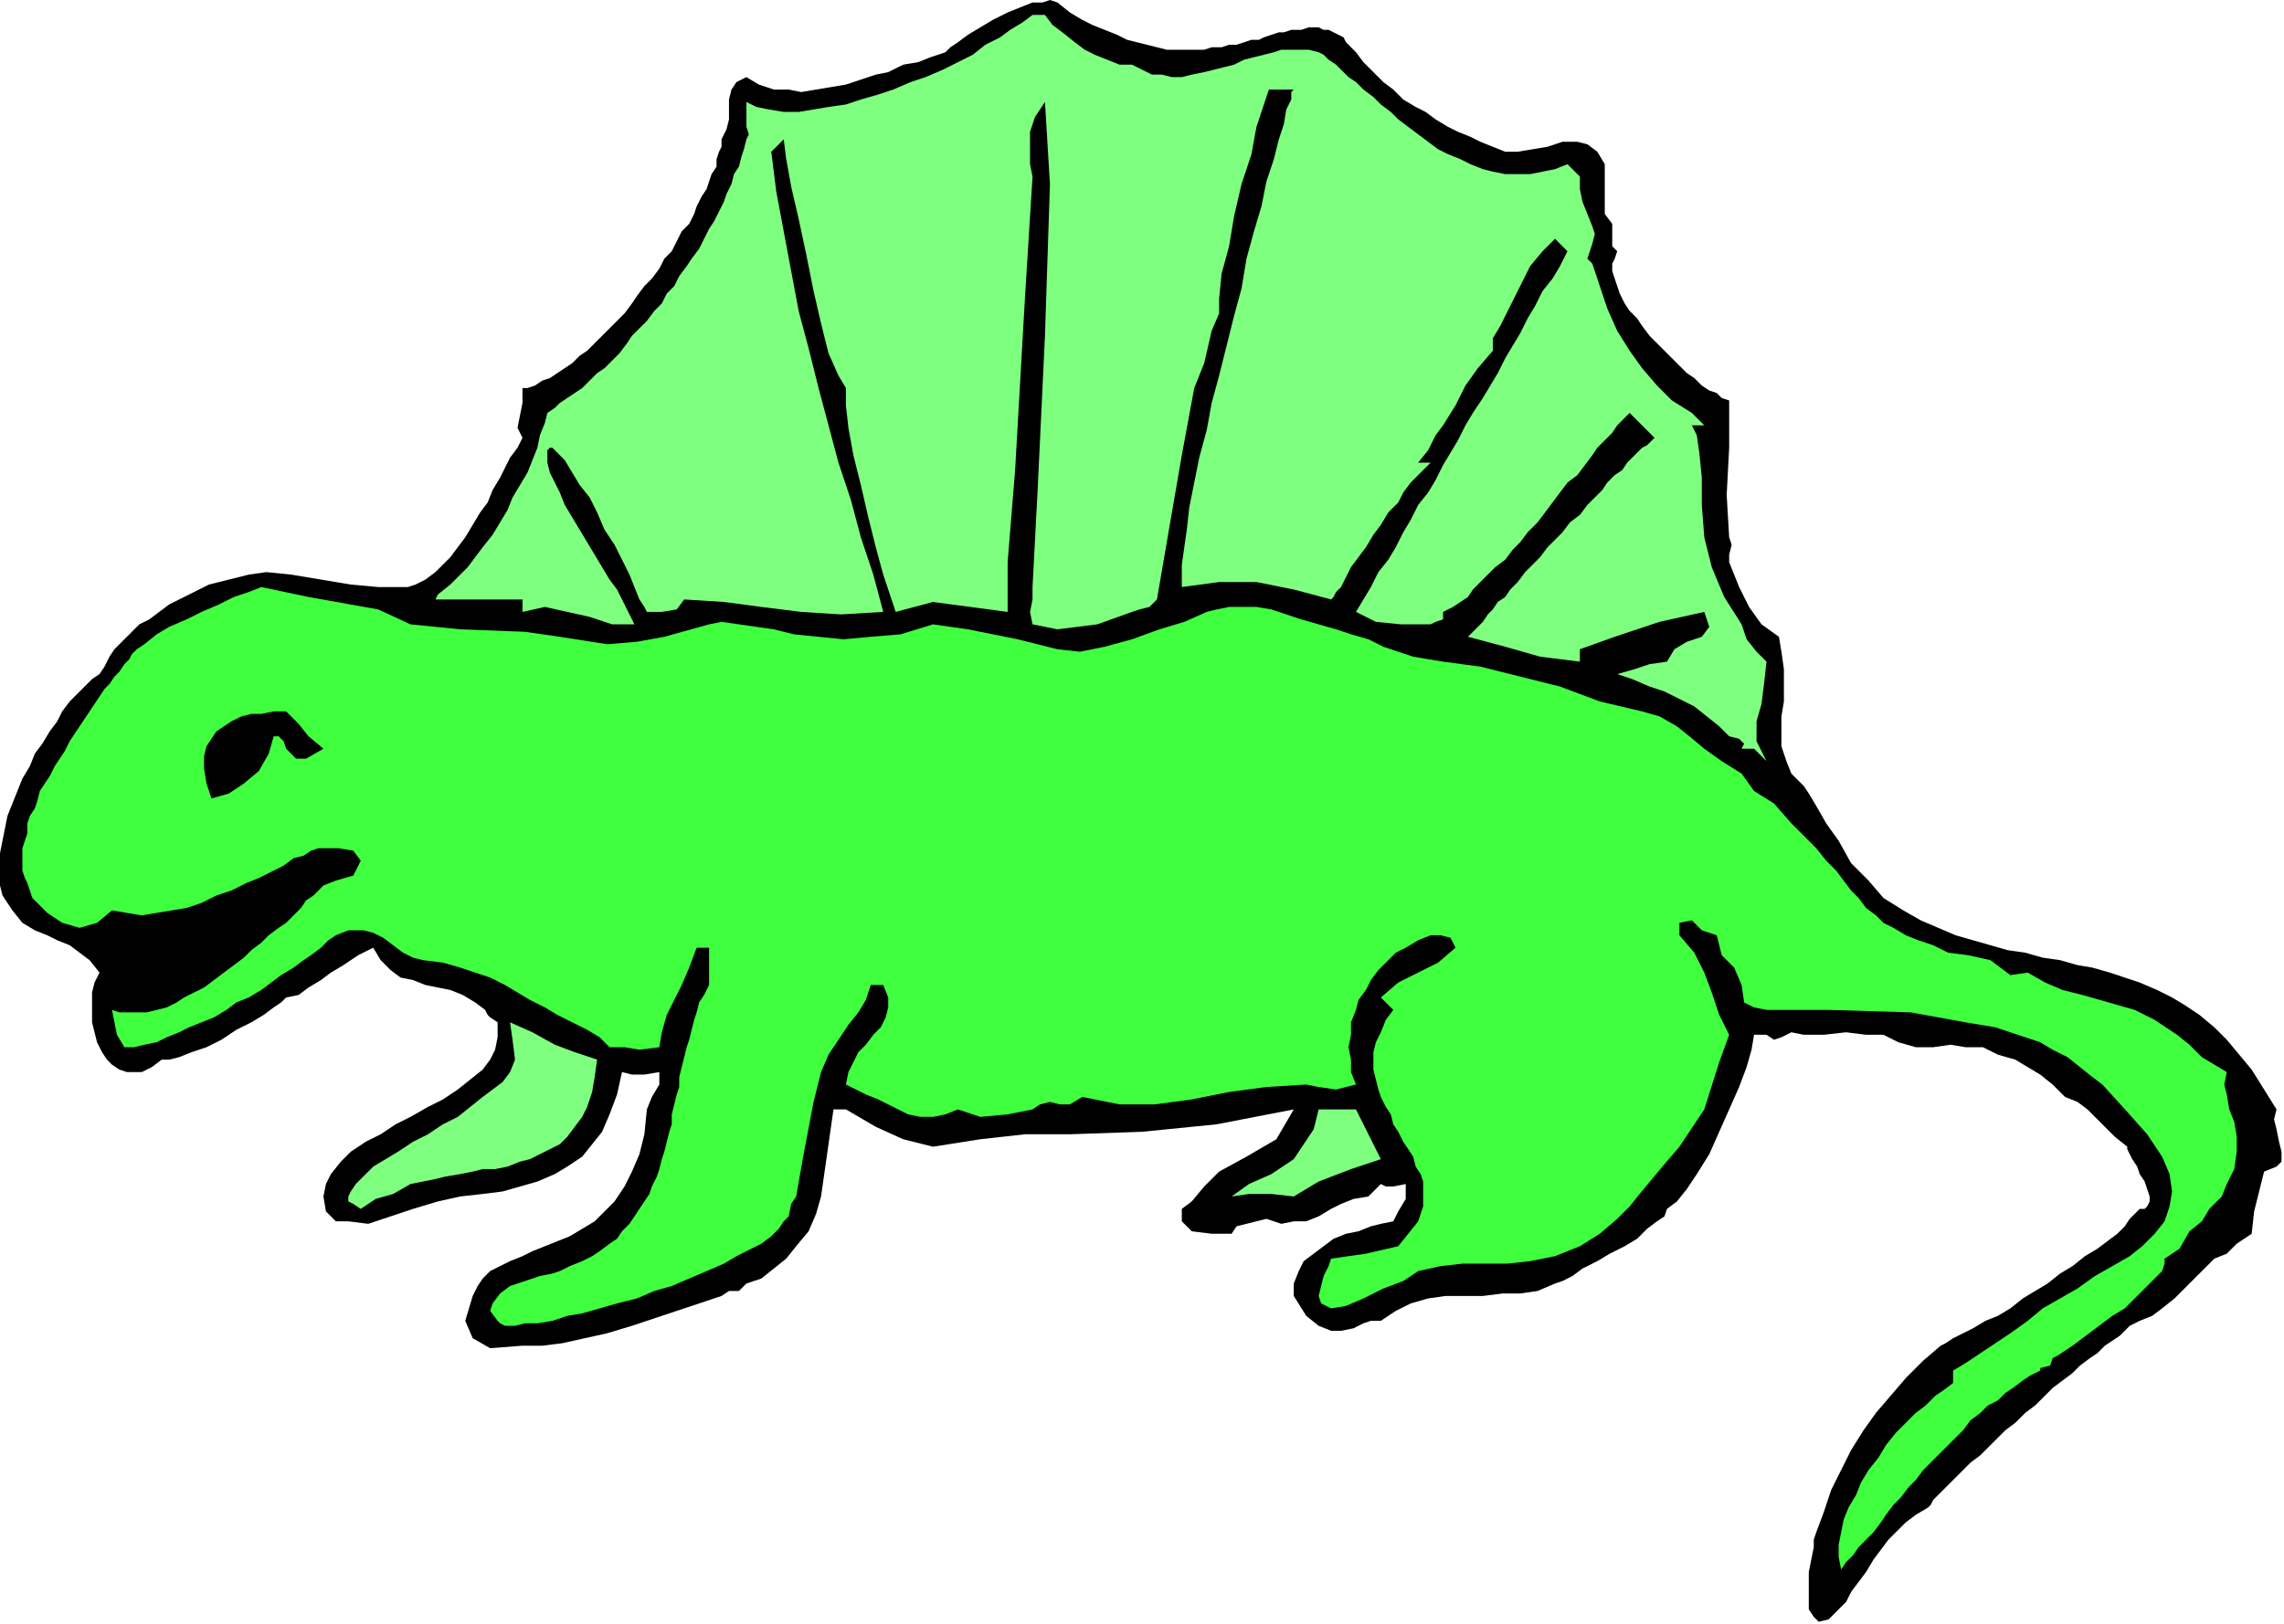 <?xml version="1.0" encoding="UTF-8" standalone="no"?>
<svg
   xmlns:dc="http://purl.org/dc/elements/1.1/"
   xmlns:cc="http://creativecommons.org/ns#"
   xmlns:rdf="http://www.w3.org/1999/02/22-rdf-syntax-ns#"
   xmlns:svg="http://www.w3.org/2000/svg"
   xmlns="http://www.w3.org/2000/svg"
   xmlns:sodipodi="http://sodipodi.sourceforge.net/DTD/sodipodi-0.dtd"
   xmlns:inkscape="http://www.inkscape.org/namespaces/inkscape"
   version="1.0"
   width="155.448mm"
   height="110.575mm"
   id="svg17"
   sodipodi:docname="ANSSG147.WMF">
  <sodipodi:namedview
     pagecolor="#ffffff"
     bordercolor="#666666"
     borderopacity="1"
     objecttolerance="10"
     gridtolerance="10"
     guidetolerance="10"
     inkscape:pageopacity="0"
     inkscape:pageshadow="2"
     inkscape:window-width="640"
     inkscape:window-height="480"
     id="namedview19" />
  <defs
     id="defs3">
    <pattern
       id="WMFhbasepattern"
       patternUnits="userSpaceOnUse"
       width="6"
       height="6"
       x="0"
       y="0" />
  </defs>
  <path
     style="fill:#000000;fill-rule:evenodd;fill-opacity:1;stroke:none;"
     d="  M 412.8,42.24   L 412.8,45.44   L 412.8,51.2   L 412.8,55.04   L 412.8,55.04   L 414.72,57.6   L 414.72,59.52   L 414.72,62.08   L 414.72,63.36   L 416,64.64   L 416,64.64   L 415.36,66.56   L 414.72,67.84   L 414.72,69.76   L 415.36,71.68   L 416,73.6   L 416.64,75.52   L 417.92,78.08   L 419.2,80   L 421.12,81.92   L 422.4,83.84   L 424.32,86.4   L 426.24,88.32   L 428.16,90.24   L 430.08,92.16   L 432,94.08   L 433.92,96   L 435.84,97.28   L 437.76,99.2   L 439.68,100.48   L 441.6,101.12   L 442.88,102.4   L 444.8,103.04   L 444.8,103.04   L 444.8,115.2   L 444.16,127.36   L 444.8,138.24   L 444.8,138.24   L 445.44,140.16   L 444.8,142.72   L 444.8,144.64   L 444.8,144.64   L 447.36,151.04   L 449.92,156.16   L 453.12,160.64   L 457.6,163.84   L 457.6,163.84   L 458.24,167.68   L 458.88,172.16   L 458.88,176   L 458.88,180.48   L 458.24,184.32   L 458.24,188.16   L 458.24,192   L 459.52,195.84   L 460.8,199.04   L 464,202.24   L 464,202.24   L 465.28,204.16   L 467.2,207.36   L 469.76,211.84   L 472.96,216.32   L 476.16,222.08   L 480.64,226.56   L 484.48,231.04   L 489.6,234.24   L 489.6,234.24   L 494.08,236.8   L 498.56,238.72   L 503.04,240.64   L 507.52,241.92   L 512,243.2   L 516.48,244.48   L 520.96,245.12   L 525.44,246.4   L 529.92,247.04   L 534.4,248.32   L 538.24,248.96   L 542.72,250.24   L 546.56,251.52   L 550.4,252.8   L 554.88,254.72   L 558.72,256.64   L 561.92,258.56   L 565.76,261.12   L 569.6,264.32   L 572.8,267.52   L 576,271.36   L 579.2,275.2   L 582.4,280.32   L 585.6,285.44   L 585.6,285.44   L 584.96,288   L 585.6,290.56   L 586.24,293.76   L 586.88,296.32   L 586.88,298.88   L 585.6,300.16   L 582.4,301.44   L 582.4,301.44   L 581.12,306.56   L 579.84,311.68   L 579.2,317.44   L 579.2,317.44   L 575.36,320   L 572.8,322.56   L 569.6,323.84   L 569.6,323.84   L 567.04,326.4   L 564.48,328.96   L 561.92,331.52   L 559.36,334.08   L 556.16,336.64   L 553.6,338.56   L 550.4,339.84   L 550.4,339.84   L 550.4,339.84   L 549.12,340.48   L 547.84,341.12   L 546.56,342.4   L 545.28,343.68   L 543.36,344.96   L 541.44,346.24   L 539.52,348.16   L 537.6,349.44   L 535.04,351.36   L 533.12,353.28   L 530.56,355.2   L 528,357.12   L 525.44,359.68   L 523.52,361.6   L 520.96,363.52   L 518.4,366.08   L 515.84,368   L 513.92,369.92   L 511.36,372.48   L 509.44,374.4   L 506.88,376.32   L 504.96,378.24   L 503.04,380.16   L 501.76,381.44   L 499.84,383.36   L 498.56,384.64   L 497.28,385.92   L 496.64,387.2   L 496,387.84   L 496,387.84   L 492.8,389.76   L 490.24,391.68   L 488.32,393.6   L 485.76,396.16   L 483.84,398.72   L 481.92,401.28   L 480,404.48   L 478.08,407.04   L 476.16,409.6   L 474.88,412.16   L 472.96,414.08   L 471.68,415.36   L 470.4,416.64   L 470.4,416.64   L 467.84,417.28   L 466.56,416   L 465.28,414.08   L 465.28,411.52   L 465.28,408.32   L 465.28,404.48   L 465.92,401.28   L 466.56,398.08   L 466.56,396.16   L 467.2,394.24   L 467.2,394.24   L 469.12,389.12   L 471.04,383.36   L 473.6,378.24   L 476.16,373.12   L 479.36,368   L 482.56,363.52   L 486.4,359.04   L 490.24,354.56   L 494.72,350.08   L 499.2,346.24   L 499.2,346.24   L 500.48,345.6   L 502.4,344.32   L 504.96,343.04   L 507.52,341.76   L 510.72,339.84   L 513.92,338.56   L 517.12,336.64   L 520.32,334.08   L 523.52,332.16   L 526.72,330.24   L 529.92,327.68   L 533.12,325.76   L 536.32,323.2   L 539.52,321.28   L 542.08,319.36   L 544.64,317.44   L 546.56,315.52   L 547.84,313.6   L 549.12,312.32   L 550.4,311.04   L 550.4,311.04   L 551.68,311.04   L 552.32,310.4   L 552.96,309.12   L 552.96,307.84   L 552.32,305.92   L 551.68,304   L 550.4,302.08   L 549.76,300.16   L 548.48,298.24   L 547.84,296.96   L 547.2,295.68   L 547.2,295.04   L 547.2,295.04   L 544,292.48   L 541.44,289.92   L 539.52,288   L 536.96,285.44   L 534.4,283.52   L 531.2,282.24   L 531.2,282.24   L 528,279.04   L 524.8,276.48   L 521.6,274.56   L 518.4,272.64   L 518.4,272.64   L 513.92,271.36   L 510.08,269.44   L 505.6,269.44   L 505.6,269.44   L 501.76,268.8   L 497.28,269.44   L 492.8,269.44   L 492.8,269.44   L 488.32,268.16   L 484.48,266.24   L 480,266.24   L 480,266.24   L 474.88,265.6   L 469.12,266.24   L 464,266.24   L 464,266.24   L 460.8,265.6   L 458.24,266.88   L 456.32,267.52   L 454.4,266.24   L 454.4,266.24   L 451.2,266.24   L 450.56,270.08   L 449.28,274.56   L 447.36,279.68   L 444.8,285.44   L 442.24,291.2   L 439.68,296.96   L 436.48,302.08   L 433.92,305.92   L 431.36,309.12   L 428.8,311.04   L 428.8,311.04   L 428.16,312.96   L 426.24,314.24   L 423.68,316.16   L 421.12,318.72   L 417.92,320.64   L 414.08,322.56   L 410.88,324.48   L 407.04,326.4   L 404.48,328.32   L 401.92,329.6   L 400,330.24   L 400,330.24   L 395.52,332.16   L 391.04,332.8   L 386.56,332.8   L 381.44,333.44   L 376.96,333.44   L 371.84,333.44   L 367.36,334.08   L 362.88,335.36   L 359.04,337.28   L 355.2,339.84   L 355.2,339.84   L 352.64,339.84   L 350.72,340.48   L 348.16,341.76   L 344.96,342.4   L 342.4,342.4   L 339.2,341.12   L 336,338.56   L 332.8,333.44   L 332.8,333.44   L 332.8,330.24   L 334.08,327.04   L 335.36,324.48   L 337.92,322.56   L 340.48,320.64   L 343.04,318.72   L 346.24,317.44   L 349.44,316.8   L 352.64,315.52   L 355.2,314.88   L 358.4,314.24   L 358.4,314.24   L 359.68,311.68   L 361.6,308.48   L 361.6,304.64   L 361.6,304.64   L 358.4,305.28   L 356.48,305.28   L 355.2,304.64   L 355.2,304.64   L 352,307.84   L 348.16,308.48   L 344.96,309.76   L 342.4,311.04   L 342.4,311.04   L 339.2,312.96   L 336,314.24   L 332.8,314.24   L 332.8,314.24   L 329.6,314.88   L 325.76,313.6   L 323.2,314.24   L 323.2,314.24   L 320.64,314.88   L 318.08,315.52   L 316.8,317.44   L 316.8,317.44   L 311.68,317.44   L 306.56,316.8   L 304,314.24   L 304,314.24   L 304,311.04   L 306.56,309.12   L 309.76,305.28   L 313.6,301.44   L 313.6,301.44   L 320.64,297.6   L 328.32,293.12   L 332.8,285.44   L 332.8,285.44   L 312.96,289.28   L 293.76,291.2   L 275.2,291.84   L 275.2,291.84   L 263.68,291.84   L 252.16,293.12   L 240,295.04   L 240,295.04   L 232.32,293.12   L 225.28,289.92   L 217.6,285.44   L 217.6,285.44   L 214.4,285.44   L 211.2,307.84   L 211.2,307.84   L 209.92,312.32   L 208,316.8   L 204.8,320.64   L 204.8,320.64   L 202.24,323.84   L 199.04,326.4   L 195.84,328.96   L 192,330.24   L 192,330.24   L 190.08,332.16   L 187.52,332.16   L 185.6,333.44   L 185.6,333.44   L 179.84,335.36   L 174.08,337.28   L 168.32,339.2   L 162.56,341.12   L 156.16,343.04   L 150.4,344.32   L 144.64,345.6   L 139.52,346.24   L 134.4,346.24   L 134.4,346.24   L 126.08,346.88   L 121.6,344.32   L 119.68,339.84   L 121.6,333.44   L 121.6,333.44   L 122.88,330.88   L 124.16,328.96   L 126.08,327.04   L 128.64,325.76   L 131.2,324.48   L 134.4,323.2   L 136.96,321.92   L 140.16,320.64   L 143.36,319.36   L 146.56,318.08   L 149.76,316.16   L 152.96,314.24   L 155.52,311.68   L 158.08,309.12   L 160.64,305.28   L 162.56,301.44   L 164.48,296.96   L 165.76,291.84   L 166.4,285.44   L 166.4,285.44   L 167.68,282.24   L 169.6,279.04   L 169.6,275.84   L 169.6,275.84   L 165.76,276.48   L 162.56,276.48   L 160,275.84   L 160,275.84   L 158.72,281.6   L 156.8,286.72   L 154.88,291.2   L 152.32,294.4   L 149.76,297.6   L 145.92,300.16   L 142.72,302.08   L 138.24,304   L 133.76,305.28   L 129.28,306.56   L 124.16,307.2   L 118.4,307.84   L 118.4,307.84   L 112.64,309.12   L 106.24,311.04   L 100.48,312.96   L 94.72,314.88   L 89.6,314.24   L 89.6,314.24   L 86.4,314.24   L 83.84,311.68   L 83.2,307.84   L 83.2,307.84   L 83.84,304.64   L 85.12,302.08   L 87.68,298.88   L 90.24,296.32   L 94.08,293.76   L 97.92,291.84   L 101.76,289.28   L 105.6,287.36   L 110.08,284.8   L 113.92,282.88   L 117.76,280.32   L 120.96,277.76   L 124.16,275.2   L 126.08,272.64   L 127.36,270.08   L 128,266.88   L 128,263.04   L 128,263.04   L 126.08,261.76   L 125.44,261.12   L 124.8,259.84   L 124.8,259.84   L 122.24,257.92   L 119.04,256   L 115.84,254.72   L 112.64,254.08   L 109.44,253.44   L 106.24,252.16   L 103.04,251.52   L 100.48,249.6   L 97.92,247.04   L 96,243.84   L 96,243.84   L 92.16,245.76   L 88.32,248.32   L 85.12,250.24   L 82.56,252.16   L 79.36,254.08   L 76.8,256   L 73.6,256.64   L 73.6,256.64   L 72.32,257.92   L 70.4,259.2   L 67.84,261.12   L 64.64,263.04   L 60.8,264.96   L 56.96,267.52   L 53.12,269.44   L 49.28,270.72   L 46.08,272   L 43.52,272.64   L 41.6,272.64   L 41.6,272.64   L 39.04,274.56   L 36.48,275.84   L 34.56,275.84   L 32.64,275.84   L 30.72,275.2   L 28.8,273.92   L 27.52,272.64   L 26.24,270.72   L 24.96,268.16   L 24.32,265.6   L 23.68,263.04   L 23.68,260.48   L 23.68,257.92   L 23.68,255.36   L 24.32,252.8   L 25.6,250.24   L 25.6,250.24   L 23.04,247.04   L 20.48,245.12   L 17.92,243.2   L 14.72,241.92   L 12.16,240.64   L 8.96,239.36   L 5.76,237.44   L 3.2,234.24   L 3.2,234.24   L 1.92,232.32   L 0.64,230.4   L 0,227.84   L 0,225.28   L 0,222.08   L 0,219.52   L 0.64,216.32   L 1.28,213.12   L 1.92,209.92   L 3.2,206.72   L 4.48,203.52   L 5.76,200.32   L 7.68,197.12   L 8.96,193.92   L 10.88,191.36   L 12.8,188.16   L 14.72,185.6   L 16,183.04   L 17.92,180.48   L 19.84,178.56   L 21.76,176.64   L 23.68,174.72   L 25.6,173.44   L 25.6,173.44   L 26.88,171.52   L 28.16,168.96   L 29.44,167.04   L 31.36,165.12   L 33.92,162.56   L 35.84,160.64   L 38.4,159.36   L 40.96,157.44   L 43.52,155.52   L 46.08,154.24   L 48.64,152.96   L 51.2,151.68   L 53.76,150.4   L 56.32,149.76   L 58.88,149.12   L 61.44,148.48   L 64,147.84   L 64,147.84   L 68.48,147.2   L 74.88,147.84   L 82.56,149.12   L 90.24,150.4   L 97.28,151.04   L 102.4,151.04   L 102.4,151.04   L 104.96,151.04   L 106.88,150.4   L 109.44,149.12   L 112,147.2   L 113.92,145.28   L 115.84,143.36   L 117.76,140.8   L 119.68,138.24   L 121.6,135.04   L 123.52,131.84   L 125.44,129.28   L 126.72,126.08   L 128.64,122.88   L 129.92,120.32   L 131.2,117.76   L 133.12,115.2   L 134.4,112.64   L 134.4,112.64   L 133.12,110.08   L 133.76,106.88   L 134.4,103.68   L 134.4,99.84   L 134.4,99.84   L 135.68,99.84   L 137.6,99.2   L 139.52,97.92   L 141.44,97.28   L 143.36,96   L 145.28,94.72   L 147.2,93.44   L 149.12,91.52   L 151.04,90.24   L 152.96,88.32   L 154.88,86.4   L 156.8,84.48   L 158.72,82.56   L 160.64,80.64   L 162.56,78.08   L 163.84,76.16   L 165.76,73.6   L 167.68,71.68   L 169.6,69.12   L 170.88,66.56   L 172.8,64.64   L 174.08,62.08   L 175.36,59.52   L 177.28,57.6   L 178.56,55.04   L 179.2,53.12   L 180.48,50.56   L 181.76,48.64   L 182.4,46.72   L 183.04,44.8   L 184.32,42.88   L 184.32,40.96   L 184.96,39.04   L 185.6,37.76   L 185.6,35.84   L 185.6,35.84   L 186.88,33.28   L 187.52,30.72   L 187.52,28.16   L 187.52,25.6   L 188.16,23.04   L 189.44,21.12   L 192,19.84   L 192,19.84   L 195.2,21.76   L 199.04,23.04   L 202.88,23.04   L 206.08,23.68   L 209.92,23.04   L 213.76,22.4   L 217.6,21.76   L 221.44,20.48   L 225.28,19.2   L 228.48,18.56   L 232.32,16.64   L 236.16,16   L 239.36,14.72   L 243.2,13.44   L 243.2,13.44   L 244.48,12.16   L 246.4,10.88   L 248.96,8.96   L 252.16,7.04   L 255.36,5.12   L 259.2,3.2   L 262.4,1.92   L 265.6,0.64   L 268.16,0.64   L 270.08,0   L 272,0.64   L 272,0.64   L 275.2,3.2   L 278.4,5.12   L 280.96,6.4   L 284.16,7.68   L 287.36,8.96   L 289.92,10.24   L 292.48,10.88   L 295.04,11.52   L 297.6,12.16   L 300.16,12.8   L 302.72,12.8   L 305.28,12.8   L 307.2,12.8   L 309.76,12.8   L 311.68,12.16   L 314.24,12.16   L 316.16,11.52   L 318.08,11.52   L 320,10.88   L 321.92,10.24   L 323.84,10.24   L 325.12,9.6   L 327.04,8.96   L 328.96,8.32   L 330.24,8.32   L 332.16,7.68   L 333.44,7.68   L 334.72,7.68   L 336.64,7.04   L 337.92,7.04   L 339.2,7.04   L 340.48,7.68   L 341.76,7.68   L 343.04,8.32   L 344.32,8.96   L 345.6,9.6   L 346.24,10.88   L 347.52,12.16   L 348.8,13.44   L 348.8,13.44   L 350.72,16   L 353.28,18.56   L 355.84,21.12   L 358.4,23.04   L 360.96,25.6   L 364.16,27.52   L 366.72,28.8   L 369.28,30.72   L 372.48,32.64   L 375.04,33.92   L 378.24,35.2   L 380.8,36.48   L 384,37.76   L 387.2,39.04   L 387.2,39.04   L 390.4,39.04   L 394.24,38.4   L 398.08,37.76   L 401.92,36.48   L 405.76,36.48   L 408.32,37.12   L 410.88,39.04   L 412.8,42.24  z "
     id="path5" />
  <path
     style="fill:#7fff7f;fill-rule:evenodd;fill-opacity:1;stroke:none;"
     d="  M 268.8,3.84   L 270.72,6.4   L 273.28,8.32   L 276.48,10.88   L 279.04,12.8   L 281.6,14.08   L 284.8,15.36   L 288,16.64   L 291.2,16.64   L 291.2,16.64   L 293.76,17.92   L 296.32,19.2   L 298.88,19.2   L 301.44,19.84   L 304,19.84   L 306.56,19.2   L 309.76,18.56   L 312.32,17.92   L 314.88,17.28   L 317.44,16.64   L 320,15.36   L 322.56,14.72   L 325.12,14.08   L 327.68,13.44   L 329.6,12.8   L 332.16,12.8   L 334.72,12.8   L 336.64,12.8   L 339.2,13.44   L 339.2,13.44   L 340.48,14.08   L 341.76,15.36   L 343.68,16.64   L 344.96,17.92   L 346.88,19.84   L 348.8,21.12   L 350.72,23.04   L 353.28,24.96   L 355.2,26.88   L 357.76,28.8   L 359.68,30.72   L 362.24,32.64   L 364.8,34.56   L 367.36,36.48   L 369.92,38.4   L 372.48,39.68   L 375.68,40.96   L 378.24,42.24   L 381.44,43.52   L 384,44.16   L 387.2,44.8   L 390.4,44.8   L 393.6,44.8   L 396.8,44.16   L 400,43.52   L 403.2,42.24   L 403.2,42.24   L 406.4,45.44   L 406.4,48.64   L 406.4,48.64   L 407.04,51.84   L 408.32,55.04   L 409.6,58.24   L 409.6,58.24   L 410.24,60.16   L 409.6,62.72   L 408.96,64.64   L 408.32,66.56   L 409.6,67.84   L 409.6,67.84   L 411.52,73.6   L 413.44,79.36   L 416,85.12   L 419.2,90.24   L 422.4,94.72   L 426.24,99.2   L 430.08,103.04   L 435.2,106.24   L 435.2,106.24   L 438.4,109.44   L 435.2,109.44   L 436.48,112   L 437.12,116.48   L 437.76,122.88   L 437.76,129.92   L 438.4,138.24   L 440.32,145.92   L 443.52,153.6   L 448,160.64   L 448,160.64   L 449.28,164.48   L 451.84,167.68   L 454.4,170.24   L 454.4,170.24   L 453.76,176   L 453.12,181.12   L 451.84,185.6   L 451.84,190.72   L 454.4,195.84   L 454.4,195.84   L 451.2,192.64   L 448,192.64   L 448.64,191.36   L 447.36,190.08   L 444.8,189.44   L 444.8,189.44   L 442.24,186.88   L 439.04,184.32   L 435.84,181.76   L 432,179.84   L 428.16,177.92   L 424.32,176.64   L 419.84,174.72   L 416,173.44   L 416,173.44   L 420.48,172.16   L 424.32,170.88   L 428.8,170.24   L 428.8,170.24   L 430.72,167.04   L 433.92,165.12   L 437.76,163.84   L 439.68,161.28   L 438.4,157.44   L 438.4,157.44   L 426.88,160   L 415.36,163.84   L 406.4,167.04   L 406.4,167.04   L 406.4,170.24   L 396.16,168.96   L 387.2,166.4   L 377.6,163.84   L 377.6,163.84   L 377.6,163.84   L 378.24,163.2   L 379.52,161.92   L 380.16,161.28   L 381.44,160   L 382.72,158.08   L 384,156.8   L 385.28,154.88   L 387.2,153.6   L 388.48,151.68   L 390.4,149.76   L 392.32,147.2   L 394.24,145.28   L 396.16,143.36   L 398.08,140.8   L 400,138.88   L 401.92,136.96   L 403.84,134.4   L 406.4,132.48   L 408.32,129.92   L 410.24,128   L 412.16,126.08   L 413.44,124.16   L 415.36,122.24   L 417.28,120.96   L 418.56,119.04   L 419.84,117.76   L 421.12,116.48   L 422.4,115.2   L 423.68,114.56   L 424.32,113.92   L 424.96,113.28   L 425.6,112.64   L 425.6,112.64   L 419.2,106.24   L 417.92,107.52   L 416,109.44   L 414.72,111.36   L 412.8,113.28   L 410.88,115.2   L 409.6,117.12   L 407.68,119.68   L 405.76,122.24   L 403.2,124.16   L 401.28,126.72   L 399.36,129.28   L 397.44,131.84   L 395.52,134.4   L 392.96,136.96   L 391.04,139.52   L 389.12,141.44   L 387.2,144   L 384.64,145.92   L 382.72,147.84   L 380.8,149.76   L 378.88,151.68   L 377.6,153.6   L 375.68,154.88   L 373.76,156.16   L 372.48,156.8   L 371.2,157.44   L 371.2,157.44   L 371.2,159.36   L 369.28,160   L 368,160.64   L 368,160.64   L 360.32,160.64   L 353.92,160   L 348.8,157.44   L 348.8,157.44   L 350.72,154.24   L 352.64,151.04   L 354.56,147.2   L 357.12,144   L 359.04,140.8   L 360.96,136.96   L 362.88,133.76   L 364.8,129.92   L 367.36,126.72   L 369.28,123.52   L 371.2,119.68   L 373.12,116.48   L 375.04,113.28   L 376.96,109.44   L 378.88,106.24   L 381.44,102.4   L 383.36,99.2   L 385.28,96   L 387.2,92.16   L 389.12,88.96   L 391.04,85.76   L 392.96,81.92   L 394.88,78.72   L 396.8,74.88   L 399.36,71.68   L 401.28,68.48   L 403.2,64.64   L 403.2,64.64   L 400,61.44   L 396.8,64.64   L 393.6,68.48   L 391.68,72.32   L 389.76,76.16   L 387.84,80   L 385.92,83.84   L 384,87.04   L 384,87.04   L 384,90.24   L 380.16,94.72   L 376.96,99.2   L 374.4,104.32   L 371.2,109.44   L 371.2,109.44   L 369.28,112   L 367.36,115.84   L 364.8,119.04   L 364.8,119.04   L 368,119.04   L 367.36,119.68   L 366.08,120.96   L 364.8,122.24   L 362.88,124.16   L 360.96,126.72   L 359.68,129.28   L 357.12,131.84   L 355.2,135.04   L 353.28,137.6   L 351.36,140.8   L 349.44,143.36   L 347.52,145.92   L 346.24,148.48   L 344.96,151.04   L 343.68,152.32   L 343.04,153.6   L 342.4,154.24   L 342.4,154.24   L 332.8,151.68   L 323.2,149.76   L 313.6,149.76   L 304,151.04   L 304,151.04   L 304,148.48   L 304,145.28   L 304.64,140.8   L 305.28,136.32   L 305.92,130.56   L 307.2,124.16   L 308.48,117.76   L 310.4,110.72   L 311.68,103.68   L 313.6,96.64   L 315.52,88.96   L 317.44,81.28   L 319.36,74.24   L 320.64,66.56   L 322.56,59.52   L 324.48,53.12   L 325.76,46.72   L 327.68,40.96   L 328.96,35.84   L 330.24,32   L 330.88,28.16   L 332.16,25.6   L 332.16,23.68   L 332.8,23.04   L 332.8,23.04   L 326.4,23.04   L 325.12,26.88   L 323.2,32.64   L 321.92,39.68   L 319.36,47.36   L 317.44,55.68   L 316.16,63.36   L 314.24,70.4   L 313.6,76.8   L 313.6,80.64   L 313.6,80.64   L 311.68,85.12   L 309.76,93.44   L 307.2,99.84   L 307.2,99.84   L 304,117.12   L 300.8,135.68   L 297.6,154.24   L 297.6,154.24   L 295.68,156.16   L 293.12,156.8   L 291.2,157.44   L 291.2,157.44   L 282.24,160.64   L 272,161.92   L 265.6,160.64   L 265.6,160.64   L 264.96,157.44   L 265.6,154.24   L 265.6,151.04   L 265.6,151.04   L 266.88,126.72   L 268.8,86.4   L 270.08,47.36   L 268.8,26.24   L 268.8,26.24   L 266.24,30.08   L 264.96,33.92   L 264.96,38.4   L 264.96,42.24   L 265.6,45.44   L 265.6,45.44   L 263.68,76.16   L 261.12,120.96   L 259.2,144.64   L 259.2,144.64   L 259.2,149.12   L 259.2,153.6   L 259.2,157.44   L 259.2,157.44   L 249.6,156.16   L 240,154.88   L 230.4,157.44   L 230.4,157.44   L 229.12,153.6   L 227.2,147.84   L 225.28,140.8   L 223.36,133.12   L 221.44,124.8   L 219.52,117.12   L 218.24,110.08   L 217.6,104.32   L 217.6,99.84   L 217.6,99.84   L 215.68,96.64   L 213.12,90.88   L 211.2,83.2   L 209.28,74.88   L 207.36,65.28   L 205.44,56.32   L 203.52,48   L 202.24,40.96   L 201.6,35.84   L 201.6,35.84   L 198.4,39.04   L 199.68,49.28   L 201.6,59.52   L 203.52,69.76   L 205.44,80   L 208,89.6   L 210.56,99.84   L 213.12,109.44   L 215.68,119.04   L 218.88,128.64   L 221.44,138.24   L 224.64,147.84   L 227.2,157.44   L 227.2,157.44   L 216.32,158.08   L 206.08,157.44   L 195.84,156.16   L 186.24,154.88   L 176,154.24   L 176,154.24   L 174.08,156.8   L 170.24,157.44   L 166.4,157.44   L 166.4,157.44   L 165.76,156.16   L 164.48,154.24   L 163.2,151.04   L 161.92,147.84   L 160,144   L 158.08,140.16   L 155.52,136.32   L 153.6,131.84   L 151.68,128   L 149.12,124.8   L 147.2,121.6   L 145.28,118.4   L 143.36,116.48   L 142.08,115.2   L 141.44,115.2   L 140.8,115.84   L 140.8,115.84   L 140.8,117.12   L 140.8,119.04   L 141.44,121.6   L 142.72,124.16   L 144,126.72   L 145.28,129.92   L 147.2,133.12   L 149.12,136.32   L 151.04,139.52   L 152.96,142.72   L 154.88,145.92   L 156.8,149.12   L 158.72,151.68   L 160,154.24   L 161.28,156.8   L 162.56,159.36   L 163.2,160.64   L 163.2,160.64   L 157.44,160.64   L 151.68,158.72   L 145.92,157.44   L 140.16,156.16   L 134.4,157.44   L 134.4,157.44   L 134.4,154.24   L 112,154.24   L 112.64,152.96   L 115.84,150.4   L 118.4,147.84   L 118.4,147.84   L 120.32,145.92   L 122.24,143.36   L 124.16,140.8   L 126.72,137.6   L 128.64,134.4   L 130.56,131.2   L 131.84,128   L 133.76,124.8   L 135.68,121.6   L 136.96,118.4   L 138.24,115.2   L 138.88,112   L 140.16,108.8   L 140.8,106.24   L 140.8,106.24   L 142.72,104.96   L 144,103.68   L 145.92,102.4   L 147.84,101.12   L 149.76,99.84   L 151.68,97.92   L 153.6,96   L 155.52,94.72   L 157.44,92.8   L 159.36,90.88   L 161.28,88.32   L 162.56,86.4   L 164.48,84.48   L 166.4,82.56   L 168.32,80   L 170.24,78.08   L 171.52,75.52   L 173.44,73.6   L 174.72,71.04   L 176.64,68.48   L 177.92,66.56   L 179.84,64   L 181.12,61.44   L 182.4,58.88   L 183.68,56.96   L 184.96,54.4   L 186.24,51.84   L 186.88,49.92   L 188.16,47.36   L 188.8,44.8   L 190.08,42.88   L 190.72,40.32   L 191.36,38.4   L 192,35.84   L 192,35.84   L 192.64,34.56   L 192,32.64   L 192,29.44   L 192,29.44   L 192,26.24   L 194.56,27.52   L 197.76,28.16   L 201.6,28.8   L 205.44,28.8   L 209.28,28.16   L 213.12,27.52   L 217.6,26.88   L 221.44,25.6   L 225.92,24.32   L 229.76,23.04   L 234.24,21.12   L 238.08,19.84   L 242.56,17.92   L 246.4,16   L 250.24,14.08   L 253.44,11.52   L 257.28,9.6   L 259.84,7.68   L 263.04,5.76   L 265.6,3.84   L 265.6,3.84   L 268.8,3.84  z "
     id="path7" />
  <path
     style="fill:#3fff3f;fill-rule:evenodd;fill-opacity:1;stroke:none;"
     d="  M 105.6,160.64   L 118.4,161.92   L 135.04,162.56   L 144,163.84   L 144,163.84   L 156.16,165.76   L 163.84,165.12   L 170.88,163.84   L 182.4,160.64   L 182.4,160.64   L 185.6,160   L 190.08,160.64   L 194.56,161.28   L 199.04,161.92   L 204.16,163.2   L 210.56,163.84   L 216.96,164.48   L 224,163.84   L 231.68,163.2   L 240,160.64   L 240,160.64   L 248.96,161.92   L 261.76,164.48   L 272,167.04   L 272,167.04   L 277.76,167.68   L 284.16,166.4   L 291.2,164.48   L 298.24,161.92   L 304.64,160   L 310.4,157.44   L 310.4,157.44   L 312.96,156.8   L 316.16,156.16   L 319.36,156.16   L 323.2,156.16   L 327.04,156.8   L 330.88,158.08   L 334.72,159.36   L 339.2,160.64   L 343.68,161.92   L 347.52,163.2   L 352,164.48   L 355.84,166.4   L 359.68,167.68   L 363.52,168.96   L 367.36,169.6   L 371.2,170.24   L 371.2,170.24   L 380.8,171.52   L 391.04,174.08   L 401.28,176.64   L 411.52,180.48   L 422.4,183.04   L 422.4,183.04   L 426.88,184.32   L 431.36,186.88   L 434.56,189.44   L 438.4,192.64   L 442.88,195.84   L 448,199.04   L 448,199.04   L 451.2,203.52   L 456.32,206.72   L 460.8,211.84   L 460.8,211.84   L 464,215.04   L 467.2,218.24   L 469.76,221.44   L 472.32,224   L 474.24,226.56   L 476.16,229.12   L 478.08,231.04   L 480,233.6   L 482.56,235.52   L 484.48,237.44   L 487.04,238.72   L 490.24,240.64   L 493.44,241.92   L 497.28,243.2   L 501.12,245.12   L 506.24,245.76   L 512,247.04   L 512,247.04   L 514.56,248.96   L 517.12,250.88   L 521.6,250.24   L 521.6,250.24   L 526.08,252.8   L 530.56,254.72   L 535.68,256   L 540.16,257.28   L 544.64,258.56   L 549.12,259.84   L 554.24,262.4   L 560,266.24   L 560,266.24   L 563.2,268.8   L 566.4,272   L 569.6,273.92   L 572.8,275.84   L 572.8,275.84   L 572.16,279.04   L 572.8,281.6   L 573.44,285.44   L 574.72,288.64   L 575.36,292.48   L 575.36,296.32   L 574.72,300.8   L 572.8,304.64   L 572.8,304.64   L 571.52,307.84   L 568.32,311.04   L 566.4,314.24   L 566.4,314.24   L 563.2,316.8   L 560.64,321.28   L 556.8,323.84   L 556.8,323.84   L 556.8,325.12   L 556.16,327.04   L 554.88,328.32   L 552.96,330.24   L 551.04,332.16   L 548.48,334.72   L 546.56,336.64   L 543.36,338.56   L 540.8,340.48   L 538.24,342.4   L 535.68,344.32   L 533.12,346.24   L 531.2,347.52   L 529.28,348.8   L 528,349.44   L 528,349.44   L 527.36,351.36   L 524.8,352   L 524.8,352.64   L 524.8,352.64   L 522.24,353.92   L 520.32,355.2   L 517.76,357.12   L 515.84,358.4   L 513.92,360.32   L 511.36,361.6   L 509.44,363.52   L 506.88,365.44   L 504.96,368   L 503.04,369.92   L 501.12,371.84   L 499.2,373.76   L 496.64,376.32   L 494.72,378.24   L 492.8,380.8   L 490.88,382.72   L 488.96,385.28   L 487.04,387.2   L 485.12,389.76   L 483.84,391.68   L 481.92,394.24   L 480,396.16   L 478.08,398.08   L 476.8,400   L 474.88,401.92   L 473.6,403.84   L 473.6,403.84   L 472.96,400.64   L 472.96,397.44   L 473.6,394.24   L 474.24,391.04   L 475.52,387.84   L 477.44,384.64   L 478.72,381.44   L 480.64,378.24   L 483.2,375.04   L 485.12,371.84   L 487.68,368.64   L 490.24,366.08   L 492.8,363.52   L 495.36,361.6   L 497.92,359.04   L 499.84,357.76   L 502.4,355.84   L 502.4,355.84   L 502.4,352.64   L 505.6,350.72   L 509.44,348.16   L 513.28,345.6   L 517.12,343.04   L 521.6,339.84   L 521.6,339.84   L 525.44,336.64   L 529.92,334.08   L 534.4,331.52   L 538.88,328.32   L 543.36,325.76   L 547.84,323.2   L 551.04,320.64   L 554.24,317.44   L 556.8,314.24   L 558.08,310.4   L 558.72,306.56   L 558.08,302.08   L 556.16,297.6   L 552.32,291.84   L 547.2,286.08   L 540.8,279.04   L 540.8,279.04   L 538.24,277.12   L 535.04,274.56   L 531.84,272   L 528,270.08   L 524.8,268.16   L 520.96,266.88   L 517.12,265.6   L 513.28,264.32   L 509.44,263.68   L 505.6,263.04   L 505.6,263.04   L 491.52,260.48   L 470.4,259.84   L 454.4,259.84   L 454.4,259.84   L 451.2,259.2   L 448.64,257.92   L 448,253.44   L 448,253.44   L 446.08,248.96   L 442.88,245.76   L 441.6,240.64   L 441.6,240.64   L 437.76,239.36   L 435.2,236.8   L 432,237.44   L 432,237.44   L 432,240.64   L 435.84,245.12   L 438.4,250.24   L 440.32,255.36   L 442.24,261.12   L 444.8,266.24   L 444.8,266.24   L 442.24,273.28   L 438.4,285.44   L 432,295.04   L 432,295.04   L 432,295.04   L 428.16,299.52   L 424.96,303.36   L 421.76,307.2   L 419.2,310.4   L 416,313.6   L 411.52,317.44   L 406.4,320.64   L 406.4,320.64   L 400,323.2   L 393.6,324.48   L 387.84,325.12   L 382.08,325.12   L 376.32,325.12   L 370.56,325.76   L 364.8,327.04   L 364.8,327.04   L 360.96,329.6   L 355.84,331.52   L 350.72,334.08   L 346.24,336   L 342.4,336.64   L 342.4,336.64   L 339.84,335.36   L 339.2,333.44   L 339.84,330.88   L 340.48,328.32   L 341.76,325.76   L 342.4,323.84   L 342.4,323.84   L 351.36,322.56   L 359.68,320.64   L 364.8,314.24   L 364.8,314.24   L 365.44,312.32   L 366.08,310.4   L 366.08,308.48   L 366.08,305.92   L 366.08,304   L 365.44,302.08   L 364.16,300.16   L 363.52,297.6   L 362.24,295.68   L 360.96,293.76   L 359.68,291.2   L 358.4,289.28   L 357.76,286.72   L 356.48,284.8   L 355.2,282.24   L 354.56,280.32   L 353.92,277.76   L 353.28,275.2   L 353.28,272.64   L 353.28,270.72   L 353.92,268.16   L 355.2,265.6   L 356.48,262.4   L 358.4,259.84   L 358.4,259.84   L 355.2,256.64   L 359.68,252.8   L 364.8,250.24   L 369.92,247.68   L 374.4,243.84   L 374.4,243.84   L 373.12,241.28   L 370.56,240.64   L 368,240.64   L 368,240.64   L 364.8,241.92   L 361.6,243.84   L 359.04,245.12   L 357.12,247.04   L 354.56,249.6   L 352.64,252.16   L 351.36,254.72   L 349.44,257.28   L 348.8,259.84   L 347.52,263.04   L 347.52,266.24   L 346.88,269.44   L 347.52,272.64   L 347.52,275.84   L 348.8,279.04   L 348.8,279.04   L 343.68,280.32   L 339.2,279.68   L 336,279.04   L 336,279.04   L 325.76,279.68   L 316.16,280.96   L 306.56,282.88   L 296.96,284.16   L 288,284.16   L 278.4,282.24   L 278.4,282.24   L 275.2,284.16   L 272.64,284.16   L 270.08,283.52   L 267.52,284.16   L 265.6,285.44   L 265.6,285.44   L 259.2,286.72   L 252.16,287.36   L 246.4,285.44   L 246.4,285.44   L 243.2,286.72   L 240,287.36   L 236.8,287.36   L 233.6,286.72   L 231.04,285.44   L 228.48,284.16   L 225.92,282.88   L 222.72,281.6   L 220.16,280.32   L 217.6,279.04   L 217.6,279.04   L 218.24,275.84   L 219.52,273.28   L 220.8,270.72   L 222.72,268.8   L 224.64,266.24   L 226.56,264.32   L 227.84,261.76   L 228.48,259.2   L 228.48,256.64   L 227.2,253.44   L 227.2,253.44   L 224,253.44   L 222.72,257.28   L 220.8,260.48   L 218.24,263.68   L 215.68,267.52   L 213.12,271.36   L 211.2,275.84   L 211.2,275.84   L 209.28,283.52   L 206.72,296.96   L 204.8,307.84   L 204.8,307.84   L 203.52,309.76   L 202.88,312.96   L 201.6,314.24   L 201.6,314.24   L 200.32,316.16   L 198.4,318.08   L 195.84,320   L 193.28,321.28   L 189.44,323.2   L 186.24,325.12   L 181.76,327.04   L 177.28,328.96   L 172.8,330.88   L 168.32,332.16   L 163.84,334.08   L 158.72,335.36   L 154.24,336.64   L 149.76,337.92   L 145.92,338.56   L 142.08,339.84   L 138.24,340.48   L 135.04,340.48   L 132.48,341.12   L 129.92,341.12   L 128.64,340.48   L 128,339.84   L 128,339.84   L 126.08,337.28   L 126.72,335.36   L 128.64,332.8   L 131.2,330.88   L 135.04,329.6   L 138.88,328.32   L 142.08,327.68   L 144,327.04   L 144,327.04   L 146.56,325.76   L 149.76,324.48   L 152.32,323.2   L 154.24,321.92   L 156.8,320   L 158.72,318.72   L 160,316.8   L 161.92,314.88   L 163.2,312.96   L 164.48,311.04   L 165.76,309.12   L 167.04,307.2   L 167.68,305.28   L 168.96,302.72   L 169.6,300.8   L 170.24,298.24   L 170.88,296.32   L 171.52,293.76   L 172.16,291.2   L 172.8,289.28   L 172.8,286.72   L 173.44,284.16   L 174.08,281.6   L 174.72,279.68   L 174.72,277.12   L 175.36,274.56   L 176,272   L 176.64,269.44   L 177.28,267.52   L 177.92,264.96   L 178.56,262.4   L 179.2,260.48   L 179.84,257.92   L 181.12,256   L 182.4,253.44   L 182.4,253.44   L 182.4,250.24   L 182.4,247.68   L 182.4,243.84   L 182.4,243.84   L 179.2,243.84   L 177.28,248.96   L 175.36,253.44   L 173.44,257.28   L 171.52,261.12   L 170.24,265.6   L 169.6,269.44   L 169.6,269.44   L 164.48,270.08   L 160.64,269.44   L 156.8,269.44   L 156.8,269.44   L 154.24,266.88   L 151.04,264.96   L 147.2,263.04   L 147.2,263.04   L 143.36,261.12   L 140.16,259.2   L 136.32,257.28   L 133.12,255.36   L 129.92,253.44   L 126.08,251.52   L 122.24,250.24   L 118.4,248.96   L 113.92,247.68   L 108.8,247.04   L 108.8,247.04   L 106.24,246.4   L 103.68,245.12   L 101.12,243.2   L 98.56,241.28   L 96,240   L 93.44,239.36   L 89.6,239.36   L 86.4,240.64   L 86.4,240.64   L 84.48,241.92   L 82.56,243.84   L 80,245.76   L 78.08,247.04   L 75.52,248.96   L 72.32,250.88   L 69.76,252.8   L 67.2,254.72   L 64,256.64   L 60.8,257.92   L 58.24,259.84   L 55.04,261.76   L 51.84,263.04   L 48.64,264.32   L 46.08,265.6   L 42.88,266.88   L 40.32,268.16   L 37.12,268.8   L 34.56,269.44   L 32,269.44   L 32,269.44   L 30.08,266.24   L 29.44,263.04   L 28.8,259.84   L 28.8,259.84   L 30.72,260.48   L 33.28,260.48   L 35.2,260.48   L 37.76,260.48   L 40.32,259.84   L 42.88,259.2   L 45.44,257.92   L 47.36,256.64   L 49.92,255.36   L 52.48,254.08   L 55.04,252.16   L 57.6,250.24   L 60.16,248.32   L 62.72,246.4   L 64.64,244.48   L 67.2,242.56   L 69.12,240.64   L 71.68,238.72   L 73.6,237.44   L 75.52,235.52   L 77.44,233.6   L 78.72,231.68   L 80.64,230.4   L 81.92,229.12   L 83.2,227.84   L 83.2,227.84   L 86.4,226.56   L 90.88,225.28   L 92.8,221.44   L 92.8,221.44   L 90.88,218.88   L 87.04,218.24   L 83.2,218.24   L 83.2,218.24   L 81.92,218.24   L 80,218.88   L 78.08,220.16   L 75.52,220.8   L 72.96,222.72   L 70.4,224   L 66.56,225.92   L 63.36,227.2   L 59.52,229.12   L 55.68,230.4   L 51.84,232.32   L 48,233.6   L 44.16,234.24   L 40.32,234.88   L 36.48,235.52   L 32.64,234.88   L 28.8,234.24   L 28.8,234.24   L 24.96,237.44   L 20.48,238.72   L 16,237.44   L 16,237.44   L 14.08,236.16   L 12.16,234.88   L 10.88,233.6   L 9.6,232.32   L 8.32,231.04   L 7.68,229.12   L 7.04,227.2   L 6.4,225.92   L 5.76,224   L 5.76,222.08   L 5.76,220.16   L 5.76,218.24   L 6.4,216.32   L 7.04,214.4   L 7.04,211.84   L 7.68,209.92   L 8.96,208   L 9.6,206.08   L 10.24,203.52   L 11.52,201.6   L 12.8,199.68   L 14.08,197.12   L 15.36,195.2   L 16.64,193.28   L 17.92,190.72   L 19.2,188.8   L 20.48,186.88   L 21.76,184.96   L 23.04,183.04   L 24.32,181.12   L 25.6,179.2   L 26.88,177.28   L 28.16,176   L 29.44,174.08   L 30.72,172.8   L 32,170.88   L 33.28,169.6   L 33.92,168.32   L 35.2,167.04   L 35.2,167.04   L 37.12,165.76   L 40.32,163.2   L 43.52,161.28   L 48,159.36   L 51.84,157.44   L 56.32,155.52   L 60.16,153.6   L 64,152.32   L 67.2,151.04   L 67.2,151.04   L 79.36,153.6   L 97.28,156.8   L 105.6,160.64  z "
     id="path9" />
  <path
     style="fill:#000000;fill-rule:evenodd;fill-opacity:1;stroke:none;"
     d="  M 83.2,192.64   L 78.72,195.2   L 76.16,195.2   L 73.6,192.64   L 73.6,192.64   L 72.96,190.72   L 71.68,189.44   L 70.4,189.44   L 70.4,189.44   L 69.12,193.92   L 66.56,198.4   L 62.72,201.6   L 58.88,204.16   L 54.4,205.44   L 54.4,205.44   L 53.12,201.6   L 52.48,197.76   L 52.48,194.56   L 53.12,192   L 54.4,190.08   L 55.68,188.16   L 57.6,186.88   L 59.52,185.6   L 62.08,184.32   L 64.64,183.68   L 67.2,183.68   L 70.4,183.04   L 73.6,183.04   L 73.6,183.04   L 76.8,186.24   L 79.36,189.44   L 83.2,192.64  z "
     id="path11" />
  <path
     style="fill:#7fff7f;fill-rule:evenodd;fill-opacity:1;stroke:none;"
     d="  M 153.6,272.64   L 152.96,277.12   L 152.32,280.96   L 151.04,284.8   L 149.76,287.36   L 147.84,289.92   L 145.92,292.48   L 144,294.4   L 141.44,295.68   L 138.88,296.96   L 136.32,298.24   L 133.76,298.88   L 130.56,300.16   L 127.36,300.8   L 124.16,300.8   L 121.6,301.44   L 118.4,302.08   L 114.56,302.72   L 112,303.36   L 108.8,304   L 105.6,304.64   L 105.6,304.64   L 101.12,307.2   L 96.64,308.48   L 92.8,311.04   L 92.8,311.04   L 90.88,309.76   L 89.6,309.12   L 89.6,307.84   L 89.6,307.84   L 90.24,306.56   L 91.52,304.64   L 93.44,302.72   L 96,300.16   L 99.2,298.24   L 102.4,296.32   L 106.24,293.76   L 110.08,291.84   L 113.92,289.28   L 117.76,287.36   L 120.96,284.8   L 124.16,282.24   L 126.72,280.32   L 129.28,278.4   L 131.2,275.84   L 131.2,275.84   L 132.48,272.64   L 131.84,267.52   L 131.2,263.04   L 131.2,263.04   L 136.96,265.6   L 142.72,268.8   L 147.84,270.72   L 153.6,272.64  z "
     id="path13" />
  <path
     style="fill:#7fff7f;fill-rule:evenodd;fill-opacity:1;stroke:none;"
     d="  M 355.2,298.24   L 347.52,300.8   L 339.2,304   L 332.8,307.84   L 332.8,307.84   L 327.04,307.2   L 321.28,307.2   L 316.8,307.84   L 316.8,307.84   L 321.28,304.64   L 327.04,302.08   L 332.8,298.24   L 332.8,298.24   L 332.8,298.24   L 335.36,294.4   L 337.92,290.56   L 339.2,285.44   L 339.2,285.44   L 348.8,285.44   L 355.2,298.24  z "
     id="path15" />
</svg>
